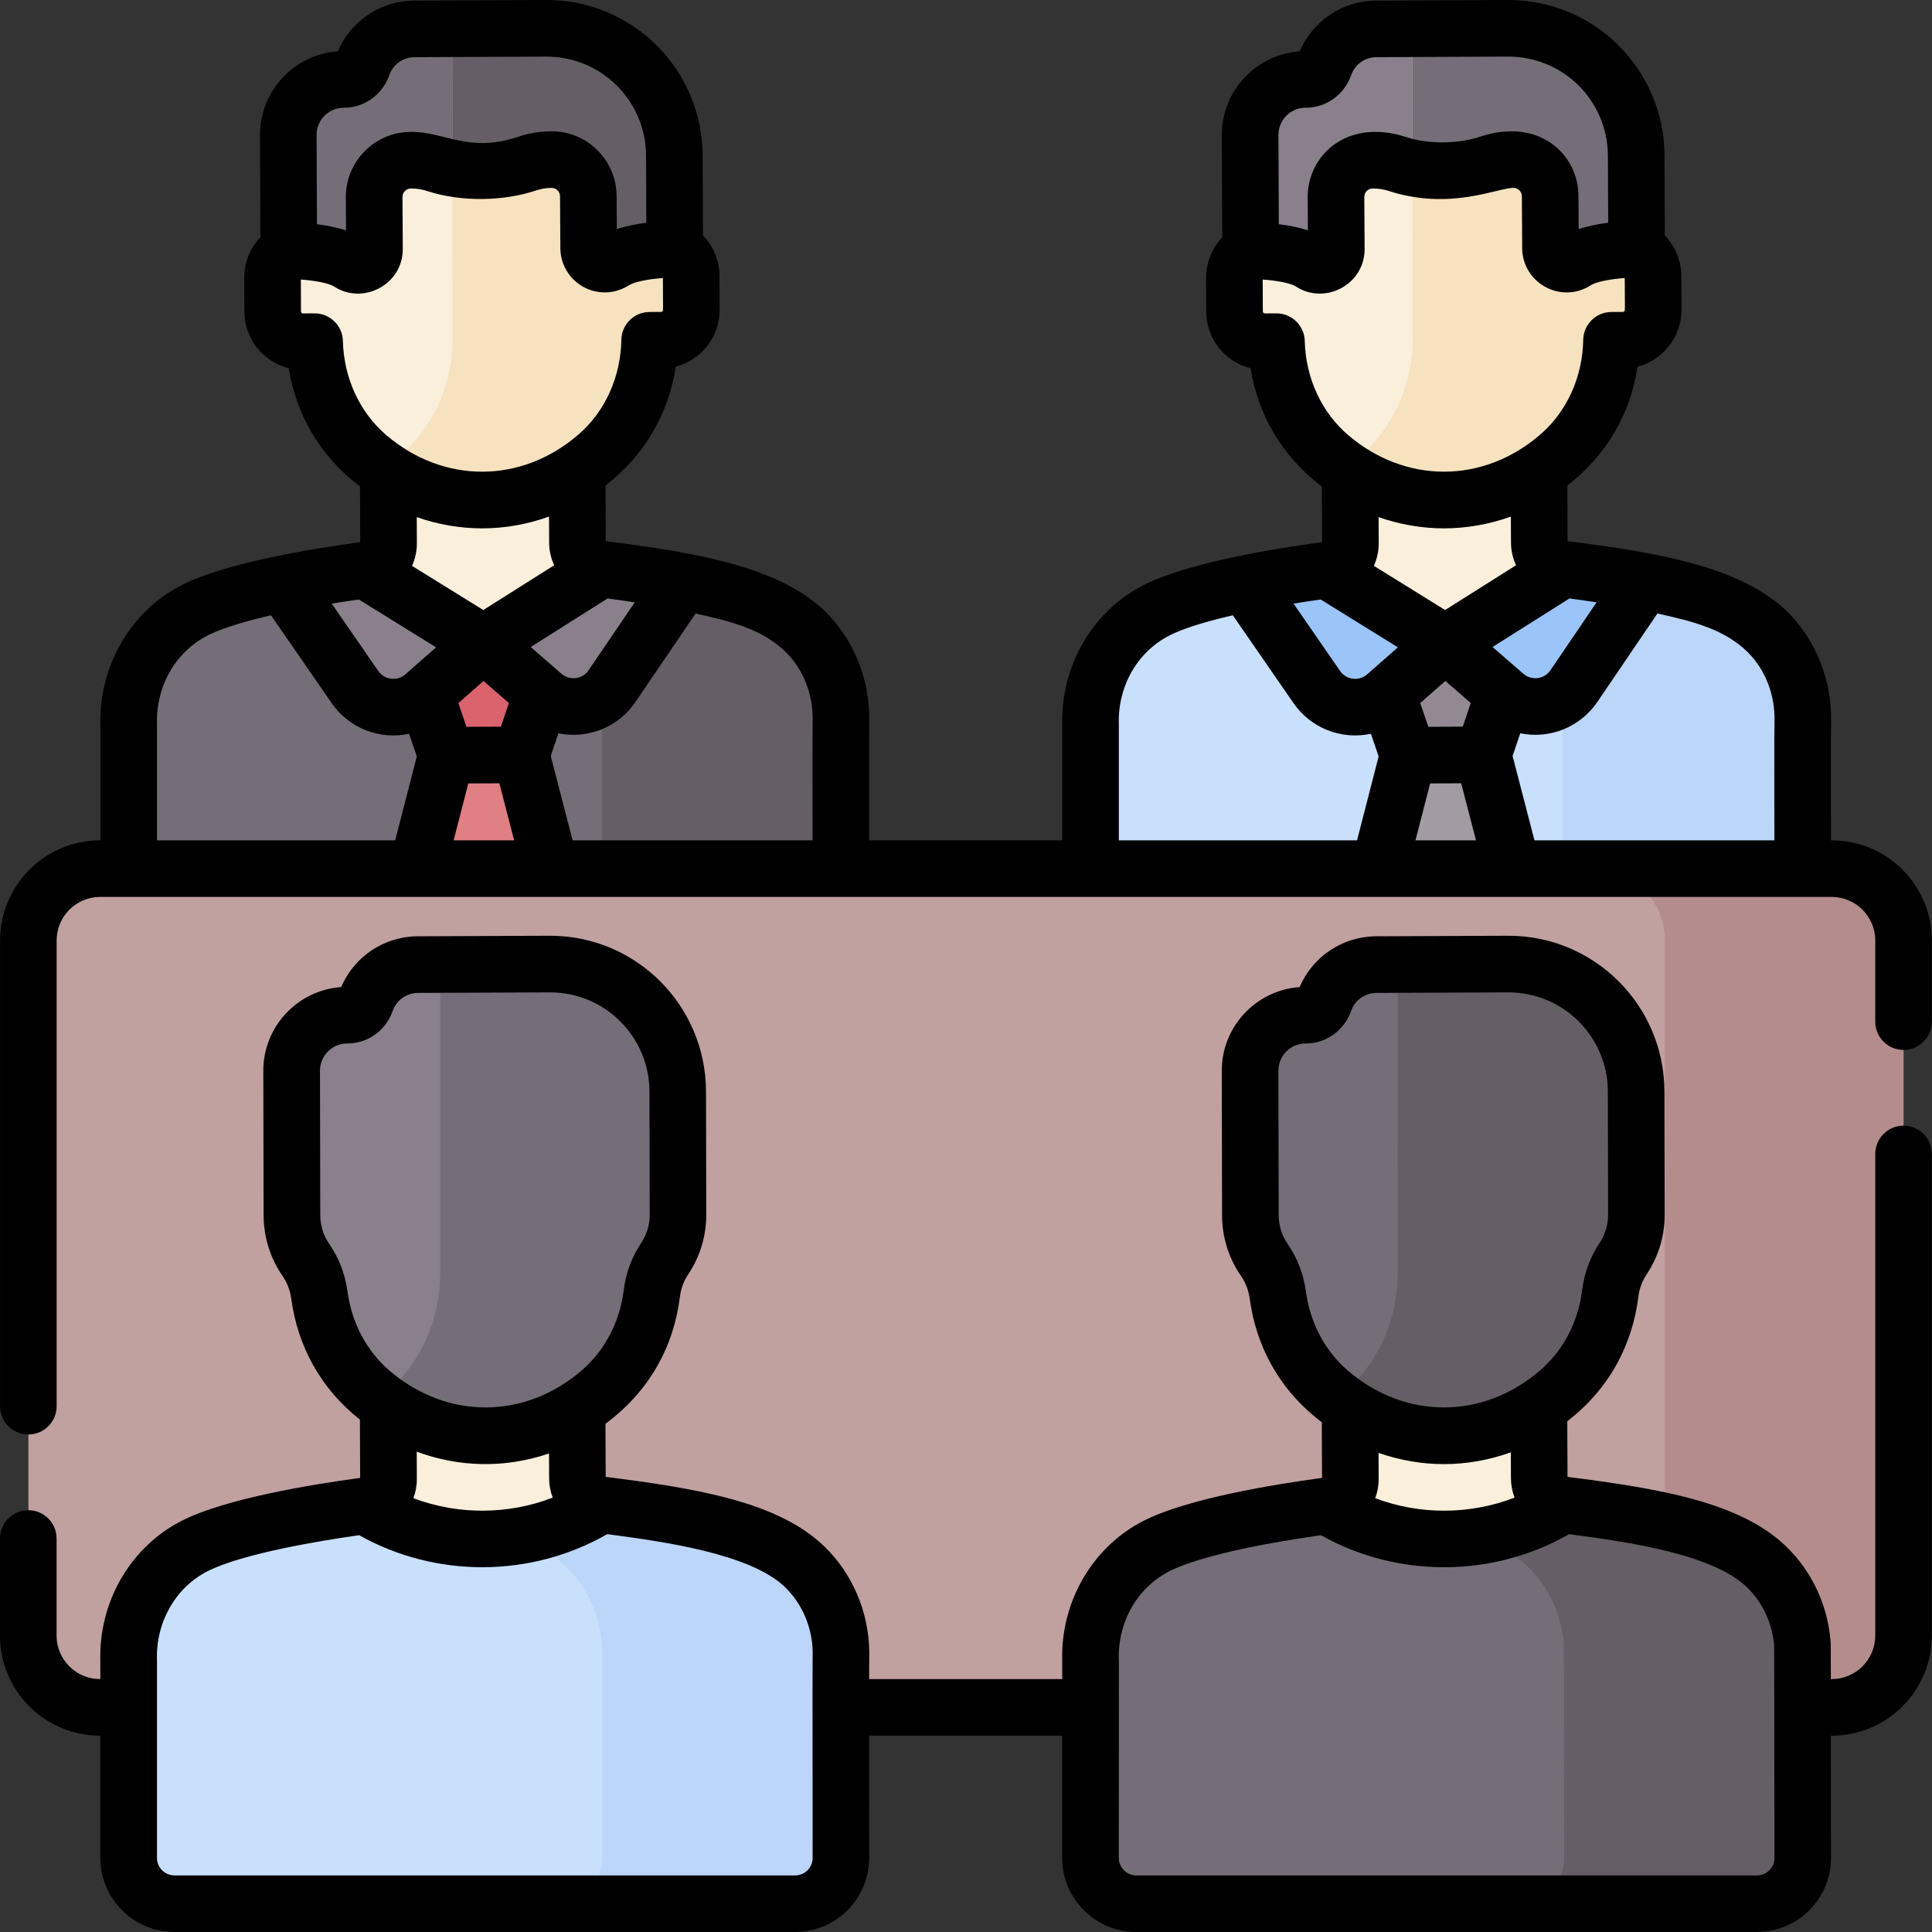 <?xml version="1.0" encoding="UTF-8"?>
<svg fill="none" viewBox="0 0 144 144" xmlns="http://www.w3.org/2000/svg">
<rect x="0" y="0" width="144" height="144" fill="#333333" stroke="none"/>
<g clip-path="url(#a)">
<path d="m44.808 42.418c-1.005-0.126-1.76-0.977-1.765-1.99l-0.039-9.213-14.077 0.059 0.039 9.213c0.004 1.013-0.744 1.87-1.748 2.005 0 0-2.599 8.884 8.832 8.836 11.431-0.048 8.757-8.909 8.757-8.909z" fill="#FAEFDB"/>
<path d="m45.784 53.824c0.06-2.467-0.822-4.896-2.559-6.648-0.572-0.577-1.22-1.086-1.932-1.51-0.258-0.154-0.444-0.405-0.529-0.694l-4.726 2.984-8.818-5.463-0.528 0.456-4.482 0.685-1.07-0.131c-2.227 0.462-4.651 1.086-6.208 1.787-3.499 1.577-5.435 5.104-5.33 8.717v18.138h36.186c-0.004-10.282-0.037-16.917-0.003-18.32z" fill="#756E78"/>
<path d="m62.684 53.824c0.094-3.864-2.04-7.161-5.564-8.712-1.579-0.695-3.97-1.29-6.223-1.735l-0.844 0.157-4.669-0.736-0.575-0.38-4.795 3.027c0.866 0.465 1.646 1.05 2.321 1.731 1.738 1.752 2.619 4.181 2.559 6.648-0.034 1.403-0.001 8.037 0.003 18.32h17.79c-0.004-10.282-0.037-16.917-0.003-18.32z" fill="#665E66"/>
<path d="m30.352 34.403c2.532-2.199 3.925-5.426 3.983-8.774l-0.031-8.189-0.004-14.449c-2.966 0.386-5.275 1.714-6.986 3.2-2.548 2.213-3.92 5.489-3.905 8.863l0.01 2.39 0.004 1-0.852 0.004c-1.248 0.005-2.256 1.021-2.251 2.27l0.011 2.505c0.005 1.248 1.021 2.256 2.27 2.251l0.855-0.004c0.084 3.28 1.476 6.432 3.976 8.566 0.528 0.451 1.112 0.886 1.754 1.284 0.415-0.294 0.804-0.602 1.167-0.917z" fill="#FAEFDB"/>
<path d="m30.618 11.942 0.037-3e-4c1.521-0.006 1.969 0.492 3.648 0.712l-0.003-9.268-0.593-1.244-2.816 0.014c-1.789 0.008-3.304 1.158-3.86 2.757-0.206 0.594-0.742 1.01-1.371 1.012l-0.046 2.8e-4c-2.285 0.01-4.129 1.87-4.119 4.154l0.036 8.626s3.089-0.05 4.536 0.889c0.252 0.163 0.56 0.214 0.855 0.158l0.016-0.003c0.571-0.109 0.983-0.608 0.98-1.189l-0.023-3.868c-0.006-1.512 1.213-2.743 2.724-2.751z" fill="#756E78"/>
<path d="m51.522 20.586c-0.005-1.248-1.022-2.256-2.27-2.251l-0.852 0.004-0.004-1-0.01-2.39c-0.014-3.375-1.413-6.639-3.98-8.83-2.012-1.718-4.837-3.213-8.56-3.239-0.75 0.012-1.463 0.082-2.14 0.202l5e-3 14.257 0.03 8.025c-0.057 3.281-1.422 6.444-3.903 8.599-0.385 0.334-0.799 0.66-1.245 0.969 4.87 3.373 11.206 3.133 15.929-0.969 2.481-2.155 3.847-5.318 3.903-8.599l0.855-0.004c1.248-0.005 2.256-1.021 2.251-2.27l-0.01-2.505z" fill="#F6E2BF"/>
<path d="m50.266 11.594c-0.022-5.257-4.302-9.501-9.559-9.479l-7.001 0.03 0.004 10.412c0.547 0.109 1.102 0.17 1.663 0.167l0.484-2e-3c2.962-0.012 3.439-0.816 5.244-0.823 1.514-0.008 2.748 1.214 2.755 2.728l0.023 3.863c0.003 0.58 0.418 1.076 0.988 1.181 0.305 0.056 0.617-0.011 0.877-0.178 1.454-0.935 4.552-0.905 4.552-0.905l-0.029-6.992z" fill="#665E66"/>
<path d="m21.139 43.503 5.323 7.705c1.182 1.711 3.591 2.007 5.153 0.635l4.422-3.887-8.818-5.463c-1.501 0.201-3.778 0.54-6.08 1.01z" fill="#89808C"/>
<path d="m50.896 43.378-5.273 7.762c-1.17 1.722-3.582 2.036-5.154 0.67l-4.432-3.853 8.771-5.538c1.503 0.189 3.782 0.509 6.088 0.96z" fill="#89808C"/>
<path d="m29.191 72.145h13.78l-4.117-15.878-5.584 0.029-4.079 15.848z" fill="#E07F84"/>
<path d="m40.382 51.733-4.345-3.777s-4.311 3.793-4.32 3.798l1.554 4.537 5.584-0.024c-3e-4 0 1.537-4.529 1.527-4.534z" fill="#DB636E"/>
<path d="m116.37 42.418c-1.005-0.126-1.76-0.977-1.765-1.99l-0.038-9.213-14.077 0.059 0.039 9.213c4e-3 1.013-0.745 1.87-1.748 2.005 0 0-2.599 8.884 8.832 8.836 11.431-0.048 8.757-8.909 8.757-8.909z" fill="#FAEFDB"/>
<path d="m117.35 53.824c0.059-2.467-0.822-4.896-2.56-6.648-0.572-0.577-1.22-1.086-1.932-1.51-0.258-0.154-0.444-0.405-0.529-0.694l-4.726 2.984-8.818-5.463-0.528 0.456-4.482 0.685-1.07-0.131c-2.227 0.462-4.651 1.086-6.208 1.787-3.499 1.577-5.435 5.104-5.33 8.717v18.138h36.186c-5e-3 -10.282-0.038-16.917-3e-3 -18.32z" fill="#C9E0FD"/>
<path d="m134.25 53.824c0.094-3.864-2.04-7.161-5.563-8.712-1.579-0.695-3.971-1.29-6.224-1.735l-0.843 0.157-4.669-0.736-0.576-0.38-4.795 3.027c0.867 0.465 1.646 1.05 2.321 1.731 1.738 1.752 2.619 4.181 2.56 6.648-0.034 1.403-2e-3 8.037 2e-3 18.32h17.791c-5e-3 -10.282-0.038-16.917-4e-3 -18.32z" fill="#BCD6F9"/>
<path d="m101.92 34.403c2.532-2.199 3.925-5.426 3.983-8.774l-0.031-8.189-4e-3 -14.449c-2.967 0.386-5.275 1.714-6.986 3.2-2.548 2.213-3.92 5.489-3.905 8.863l0.01 2.39 0.004 1-0.852 0.004c-1.248 0.005-2.256 1.021-2.251 2.27l0.011 2.505c0.005 1.248 1.021 2.256 2.27 2.251l0.855-0.004c0.084 3.28 1.476 6.432 3.976 8.566 0.528 0.451 1.113 0.886 1.754 1.284 0.416-0.294 0.804-0.602 1.167-0.917z" fill="#FAEFDB"/>
<path d="m102.18 11.942 0.037-3e-4c1.521-0.006 1.969 0.492 3.648 0.712l-3e-3 -9.268-0.593-1.244-2.816 0.014c-1.789 0.008-3.305 1.158-3.86 2.757-0.206 0.594-0.742 1.01-1.371 1.012l-0.046 2.8e-4c-2.285 0.01-4.129 1.87-4.119 4.154l0.036 8.626s3.089-0.05 4.536 0.889c0.252 0.163 0.56 0.214 0.855 0.158l0.016-0.003c0.571-0.109 0.983-0.608 0.98-1.189l-0.023-3.868c-0.006-1.512 1.212-2.743 2.724-2.751z" fill="#89808C"/>
<path d="m123.09 20.586c-6e-3 -1.248-1.022-2.256-2.27-2.251l-0.852 0.004-4e-3 -1-0.01-2.39c-0.014-3.375-1.414-6.639-3.98-8.83-2.012-1.718-4.837-3.213-8.56-3.239-0.75 0.012-1.463 0.082-2.14 0.202l5e-3 14.257 0.031 8.025c-0.057 3.281-1.422 6.444-3.904 8.599-0.384 0.334-0.799 0.66-1.244 0.969 4.87 3.373 11.206 3.133 15.929-0.969 2.481-2.155 3.847-5.318 3.903-8.599l0.855-0.004c1.248-0.005 2.256-1.021 2.251-2.27l-0.01-2.505z" fill="#F6E2BF"/>
<path d="m121.83 11.594c-0.022-5.257-4.302-9.501-9.559-9.479l-7 0.03 3e-3 10.412c0.547 0.109 1.103 0.17 1.663 0.167l0.484-2e-3c2.961-0.012 3.439-0.816 5.244-0.823 1.514-0.008 2.748 1.214 2.754 2.728l0.023 3.863c3e-3 0.58 0.418 1.076 0.988 1.181 0.305 0.056 0.617-0.011 0.877-0.178 1.455-0.935 4.552-0.905 4.552-0.905l-0.029-6.992z" fill="#756E78"/>
<path d="m92.702 43.503 5.323 7.705c1.182 1.711 3.591 2.007 5.153 0.635l4.422-3.887-8.818-5.463c-1.501 0.201-3.777 0.54-6.08 1.01z" fill="#9BC4F9"/>
<path d="m122.46 43.378-5.274 7.762c-1.17 1.722-3.582 2.036-5.153 0.67l-4.433-3.853 8.772-5.538c1.502 0.189 3.782 0.509 6.088 0.96z" fill="#9BC4F9"/>
<path d="m100.75 72.145h13.781l-4.118-15.878-5.584 0.029-4.079 15.848z" fill="#A39BA3"/>
<path d="m111.94 51.733-4.345-3.777s-4.311 3.793-4.32 3.798l1.553 4.537 5.585-0.024c-1e-3 0 1.537-4.529 1.527-4.534z" fill="#938993"/>
<path d="m124.88 121.9v-51.805c0-2.956-2.395-5.352-5.35-5.353h-112.06c-2.957 0-5.353 2.397-5.353 5.353v51.805c0 2.957 2.397 5.354 5.353 5.354h112.06c2.957-1e-3 5.353-2.397 5.353-5.354z" fill="#C1A0A0"/>
<path d="m136.53 64.744h-17.791c2.957 0 5.354 2.397 5.354 5.353v51.805c0 2.957-2.397 5.353-5.354 5.353h17.791c2.956 0 5.353-2.396 5.353-5.353v-51.805c0-2.957-2.397-5.353-5.353-5.353z" fill="#B58C8C"/>
<path d="m44.807 112.16c-1.005-0.126-1.76-0.978-1.765-1.991l-0.039-9.213-14.077 0.06 0.039 9.213c0.004 1.012-0.744 1.87-1.748 2.005 0 0-2.599 8.883 8.832 8.835 11.431-0.048 8.757-8.909 8.757-8.909z" fill="#FAEFDB"/>
<path d="m45.786 123.1c0.004 0.283 0.003-0.049 0 0z" fill="#AFE2F7"/>
<path d="m42.369 141.88c1.886 0 3.415-1.53 3.412-3.416-0.017-13.402-0.002-15.258 0.004-15.363v-3e-3c-0.036-2.373-0.992-4.665-2.695-6.318-0.82-0.796-1.787-1.455-2.872-1.932-0.258-0.113-0.533-0.224-0.825-0.33l-0.048-0.153c-4.097 0.855-8.446 0.144-12.128-2.137-2.994 0.401-9.075 1.351-12.288 2.798-3.486 1.57-5.436 5.09-5.33 8.717v14.725c0 1.885 1.528 3.412 3.412 3.412h46.26-16.903z" fill="#C9E0FD"/>
<path d="m62.686 123.1c-0.055-3.608-2.167-6.754-5.567-8.25-3.225-1.42-9.314-2.318-12.312-2.694-1.954 1.233-4.102 2.021-6.303 2.364 0.291 0.106 0.567 0.216 0.825 0.33 1.084 0.477 2.051 1.136 2.872 1.932 1.703 1.653 2.659 3.945 2.695 6.318v2e-3c0.003-0.049 0.004 0.283 0 0-0.006 0.106-0.021 1.962-0.004 15.364 0.002 1.886-1.526 3.416-3.412 3.416h17.79c1.886 0 3.415-1.53 3.412-3.416-0.017-13.402-0.002-15.258 0.004-15.364-3e-4 0-3e-4 -1e-3 -3e-4 -2e-3z" fill="#BCD6F9"/>
<path d="m116.49 112.16c-1.005-0.126-1.761-0.978-1.765-1.991l-0.039-9.213-14.077 0.06 0.039 9.213c4e-3 1.012-0.744 1.87-1.748 2.005 0 0-2.599 8.883 8.832 8.835 11.432-0.048 8.758-8.909 8.758-8.909z" fill="#FAEFDB"/>
<path d="m117.47 138.47c-0.022-16.592-5e-3 -15.759-0.035-16.08-0.198-2.114-1.125-4.118-2.656-5.604-0.821-0.796-1.787-1.455-2.872-1.932-0.258-0.114-0.534-0.224-0.826-0.331l-8e-3 -0.162c-4.11 0.87-8.477 0.162-12.172-2.127-2.994 0.401-9.075 1.351-12.288 2.798-3.485 1.569-5.436 5.089-5.33 8.716v14.726c0 1.884 1.528 3.412 3.412 3.412h29.362c1.887 0 3.415-1.53 3.413-3.416z" fill="#756E78"/>
<path d="m134.33 122.39c-0.315-3.36-2.397-6.158-5.528-7.537-3.225-1.419-9.314-2.317-12.312-2.694-1.953 1.233-4.099 2.021-6.3 2.363 0.292 0.107 0.569 0.218 0.827 0.331 1.084 0.477 2.051 1.137 2.872 1.932 1.531 1.487 2.458 3.49 2.656 5.605 0.03 0.32 0.012-0.513 0.035 16.079 2e-3 1.886-1.527 3.417-3.413 3.417h17.785c1.886 0 3.415-1.531 3.412-3.417-0.022-16.591-4e-3 -15.758-0.034-16.079z" fill="#665E66"/>
<path d="m112.39 71.855-9.817 0.041c-1.789 0.008-3.305 1.158-3.86 2.757-0.206 0.594-0.742 1.01-1.371 1.012l-0.046 3e-4c-2.285 0.01-4.129 1.87-4.119 4.154l0.022 10.764c0.003 1.191 0.367 2.353 1.044 3.332l0.004 0.006c0.538 0.777 0.87 1.673 0.996 2.609 0.376 2.792 1.709 5.398 3.87 7.243 2.012 1.719 4.837 3.214 8.56 3.239 3.723-0.057 6.535-1.576 8.533-3.311 2.151-1.868 3.463-4.494 3.811-7.297 0.115-0.925 0.434-1.812 0.953-2.586 0.651-0.971 0.997-2.114 0.995-3.283l-0.017-9.202c-0.022-5.257-4.302-9.501-9.559-9.479z" fill="#756E78"/>
<path d="m121.95 81.334c-0.022-5.257-4.302-9.501-9.559-9.479l-8.214 0.035-2e-3 23.214c-0.056 3.281-1.422 6.444-3.903 8.599-0.198 0.173-0.405 0.343-0.62 0.51 1.968 1.527 4.62 2.777 8.023 2.801 3.723-0.057 6.535-1.576 8.533-3.311 2.151-1.868 3.463-4.494 3.811-7.297 0.115-0.925 0.434-1.812 0.953-2.586 0.651-0.971 0.997-2.114 0.995-3.283l-0.017-9.202z" fill="#665E66"/>
<path d="m40.961 71.855-9.817 0.041c-1.789 0.008-3.304 1.158-3.86 2.757-0.206 0.594-0.742 1.01-1.371 1.012l-0.046 3e-4c-2.285 0.01-4.129 1.87-4.119 4.154l0.022 10.764c0.003 1.191 0.367 2.353 1.044 3.332l0.004 0.006c0.538 0.777 0.87 1.673 0.996 2.609 0.376 2.792 1.709 5.398 3.87 7.243 2.012 1.719 4.837 3.214 8.56 3.239 3.723-0.057 6.535-1.576 8.533-3.311 2.151-1.868 3.464-4.494 3.812-7.297 0.115-0.925 0.434-1.812 0.953-2.586 0.651-0.971 0.998-2.114 0.995-3.283l-0.017-9.202c-0.022-5.257-4.302-9.501-9.559-9.479z" fill="#89808C"/>
<path d="m50.52 81.334c-0.022-5.257-4.302-9.501-9.559-9.479l-8.156 0.034-0.001 23.214c-0.057 3.281-1.422 6.444-3.903 8.599-0.207 0.18-0.424 0.358-0.649 0.532 1.965 1.517 4.608 2.755 7.994 2.779 3.723-0.057 6.535-1.576 8.532-3.311 2.151-1.868 3.464-4.494 3.812-7.297 0.115-0.925 0.434-1.812 0.953-2.586 0.651-0.971 0.998-2.114 0.995-3.283l-0.017-9.202z" fill="#756E78"/>
<path d="m141.88 83.899c-1.165 0-2.109 0.944-2.109 2.109v35.898c0 1.789-1.456 3.245-3.245 3.245h-0.066c-2e-3 -2.681-5e-3 -2.709-0.029-2.939l-1e-3 -0.015v-1e-3c-0.248-2.646-1.415-5.105-3.288-6.921-3.419-3.317-9.451-4.33-16.309-5.196l-0.017-4.149c3.142-2.418 4.853-5.71 5.294-9.263 0.076-0.609 0.288-1.188 0.612-1.672 0.888-1.325 1.356-2.867 1.353-4.462l-0.018-9.208c-0.026-6.363-5.179-11.58-11.627-11.58h-0.051l-9.818 0.041c-2.492 0.01-4.73 1.515-5.693 3.785-3.25 0.229-5.818 2.953-5.804 6.253l0.022 10.764c0.003 1.62 0.49 3.18 1.409 4.513 0.005 0.007 0.01 0.015 0.015 0.022 0.335 0.484 0.557 1.068 0.64 1.69 0.472 3.508 2.191 6.789 5.369 9.192l0.018 4.149c-3.638 0.491-10.01 1.538-13.268 3.181-3.825 1.929-6.216 6.026-6.099 10.444v1.37h-14.39c0.004-2.254 0.019-1.894 0.01-2.077-0.045-2.944-1.261-5.786-3.336-7.799-3.422-3.321-9.418-4.326-16.309-5.196l-0.017-3.958c3.263-2.414 5.086-5.738 5.547-9.453 0.076-0.61 0.287-1.188 0.612-1.672 0.888-1.324 1.356-2.867 1.353-4.462l-0.018-9.208c-0.027-6.364-5.181-11.58-11.628-11.58h-0.051l-9.818 0.041c-2.492 0.01-4.73 1.515-5.694 3.785-3.25 0.229-5.818 2.953-5.804 6.253l0.022 10.765c4e-3 1.62 0.491 3.18 1.409 4.513 5e-3 0.007 0.01 0.015 0.015 0.022 0.335 0.484 0.556 1.068 0.64 1.69 0.471 3.502 2.178 6.685 5.114 8.995l0.018 4.346c-3.605 0.486-10.02 1.537-13.268 3.181-3.825 1.929-6.216 6.025-6.099 10.443v1.371h-0.017c-1.789 0-3.244-1.456-3.244-3.245v-7.235c0-1.165-0.944-2.109-2.109-2.109-1.165 0-2.109 0.944-2.109 2.109v7.235c0 4.115 3.348 7.463 7.463 7.463h0.017v9.109c0 3.045 2.477 5.522 5.522 5.522h46.261c3.054 0 5.526-2.473 5.522-5.528-0.005-3.98-0.007-6.924-0.008-9.103h14.392v9.109c0 3.045 2.477 5.522 5.522 5.522h46.261c3.054 0 5.525-2.473 5.522-5.528-5e-3 -3.929-9e-3 -6.881-0.011-9.102h0.063c4.115 0 7.463-3.348 7.463-7.463v-35.899c0-1.165-0.944-2.109-2.109-2.109zm-110.82 24.299c3.09 1.144 6.494 1.277 9.86 0.138l0.008 1.845c0.002 0.505 0.097 0.992 0.269 1.443-3.326 1.284-7.048 1.3-10.385 0.044 0.168-0.452 0.259-0.94 0.257-1.446l-0.009-2.024zm-5.162-11.946c-0.171-1.273-0.635-2.487-1.342-3.513-0.005-7e-3 -0.009-0.014-0.015-0.021-0.436-0.63-0.668-1.369-0.67-2.136l-0.022-10.769c-0.005-1.119 0.901-2.032 2.01-2.037h0.057c1.504-7e-3 2.852-0.984 3.354-2.43 0.277-0.798 1.031-1.336 1.876-1.34l9.818-0.041h0.032c4.09 0 7.393 3.305 7.41 7.374l0.018 9.203c0.001 0.753-0.219 1.48-0.639 2.106-0.69 1.029-1.137 2.239-1.294 3.501-0.293 2.365-1.395 4.483-3.101 5.965-4.266 3.703-10.068 3.71-14.342 0.061-1.714-1.464-2.832-3.566-3.149-5.922zm33.367 43.53h-46.261c-0.719 0-1.304-0.585-1.304-1.304v-14.726c0-0.021-3e-4 -0.041-9e-4 -0.062-0.082-2.801 1.403-5.387 3.783-6.587 2.604-1.313 8.397-2.271 11.289-2.678 5.71 3.211 12.806 3.18 18.488-0.078 4.081 0.54 10.654 1.43 13.258 3.955 1.272 1.234 2.02 2.985 2.055 4.81-0.008 0.469-0.02 2.728-0.004 15.365 0.001 0.72-0.582 1.305-1.303 1.305zm43.484-31.493c3.163 1.105 6.567 1.141 9.86-0.041l8e-3 1.933c2e-3 0.506 0.097 0.992 0.269 1.443-3.326 1.284-7.048 1.3-10.385 0.044 0.168-0.452 0.259-0.94 0.257-1.445l-9e-3 -1.934zm-5.416-12.036c-0.171-1.272-0.635-2.487-1.342-3.514-0.005-7e-3 -0.01-0.014-0.015-0.021-0.436-0.63-0.668-1.369-0.67-2.136l-0.022-10.769c-0.005-1.119 0.901-2.032 2.01-2.037h0.057c1.503-7e-3 2.851-0.983 3.354-2.43 0.277-0.798 1.031-1.336 1.876-1.34l9.817-0.041h0.033c4.097 0 7.392 3.313 7.409 7.374l0.018 9.203c1e-3 0.753-0.219 1.48-0.639 2.106-0.69 1.03-1.137 2.24-1.294 3.501-0.293 2.365-1.395 4.483-3.101 5.965-4.279 3.714-10.085 3.699-14.342 0.061-1.714-1.464-2.832-3.567-3.149-5.921zm33.621 43.529h-46.261c-0.719 0-1.304-0.585-1.304-1.304-3e-4 -18.589 0.019-14.071-9e-4 -14.788-0.081-2.785 1.393-5.516 4.088-6.733 2.036-0.916 6.015-1.832 10.984-2.531 5.709 3.21 12.806 3.18 18.488-0.078 4.123 0.545 10.659 1.434 13.258 3.955 1.152 1.117 1.87 2.639 2.025 4.286l4e-3 0.041c6e-3 0.181 7e-3 1.122 9e-3 3.772 1e-3 2.32 4e-3 6.048 0.012 12.075 1e-3 0.721-0.582 1.305-1.303 1.305z" fill="#000"/>
<path d="m136.53 62.634h-0.058c-5e-3 -2.529-0.018-7.737 7e-3 -8.76 0.075-3.095-1.081-6.078-3.17-8.185-3.393-3.418-9.637-4.493-16.471-5.355l-0.017-4.15c2.995-2.304 4.712-5.427 5.238-8.857 1.84-0.475 3.278-2.162 3.27-4.249l-0.011-2.506c-5e-3 -1.151-0.456-2.227-1.231-3.023l-0.025-5.968c-0.027-6.347-5.164-11.58-11.627-11.58h-0.051l-9.818 0.041c-2.492 0.01-4.73 1.515-5.694 3.785-3.221 0.224-5.818 2.912-5.804 6.258l0.032 7.603c-0.768 0.804-1.21 1.883-1.205 3.034l0.01 2.505c0.009 2.084 1.457 3.761 3.305 4.222 0.552 3.408 2.286 6.524 5.313 8.812l0.017 4.149c-3.628 0.489-10.004 1.534-13.268 3.181-3.825 1.929-6.216 6.026-6.099 10.444v8.598h-14.391c-0.004-2.557-0.017-7.746 0.008-8.76 0.075-3.095-1.081-6.078-3.171-8.185-3.385-3.413-9.622-4.491-16.47-5.355l-0.018-4.15c2.99-2.3 4.712-5.421 5.238-8.857 1.848-0.477 3.279-2.17 3.27-4.249l-0.011-2.505c-0.004-1.152-0.456-2.227-1.231-3.024l-0.025-5.968c-0.027-6.364-5.181-11.58-11.627-11.58h-0.051l-9.818 0.041c-2.492 0.01-4.73 1.515-5.694 3.785-3.25 0.228-5.818 2.953-5.804 6.257l0.032 7.604c-0.768 0.804-1.21 1.883-1.205 3.034l0.011 2.505c0.009 2.084 1.457 3.761 3.305 4.222 0.551 3.401 2.279 6.519 5.313 8.813l0.018 4.149c-3.613 0.487-10.022 1.537-13.268 3.181-3.825 1.928-6.216 6.025-6.099 10.443v8.599h-0.017c-4.115 0-7.463 3.348-7.463 7.463v34.714c0 1.165 0.944 2.109 2.109 2.109 1.165 0 2.109-0.944 2.109-2.109v-34.714c0-1.789 1.456-3.244 3.244-3.244h129.06c1.789 0 3.245 1.456 3.245 3.244v6.052c0 1.165 0.944 2.109 2.109 2.109s2.109-0.944 2.109-2.109v-6.052c0-4.115-3.348-7.463-7.463-7.463zm-6.216-13.974c1.285 1.296 1.995 3.159 1.948 5.112-0.027 1.094-0.014 5.694-9e-3 8.862h-17.883l-1.631-6.288 0.566-1.67c3e-3 -0.007 5e-3 -0.014 7e-3 -0.021 2.227 0.458 4.486-0.483 5.742-2.332l4.481-6.597c2.708 0.599 5.052 1.193 6.779 2.933zm-28.407 1.598c-0.614 0.539-1.56 0.424-2.026-0.25l-3.467-5.019c0.653-0.106 1.329-0.208 2.023-0.306l5.754 3.565c-1.276 1.121-1.059 0.931-2.285 2.009zm4.553 3.916-0.606-1.77 1.875-1.649 1.892 1.645c-0.176 0.524-0.388 1.15-0.595 1.762l-2.566 0.011zm7.078-3.958-2.292-1.992 5.732-3.618c0.694 0.092 1.37 0.188 2.023 0.288l-3.437 5.059c-0.46 0.677-1.407 0.8-2.026 0.263zm-0.927-11.714 9e-3 1.933c2e-3 0.602 0.136 1.177 0.375 1.696l-5.284 3.336-5.311-3.291c0.234-0.521 0.363-1.097 0.36-1.699l-8e-3 -1.933c3.163 1.105 6.567 1.14 9.859-0.041zm-6.018 19.89 2.316-0.01 1.103 4.252h-4.511l1.092-4.242zm-9.296-50.362h0.056c1.504-0.006 2.852-0.983 3.354-2.43 0.277-0.798 1.031-1.336 1.877-1.34l9.818-0.041h0.032c4.044 0 7.392 3.259 7.409 7.379l0.022 5.003c-0.696 0.088-1.472 0.234-2.2 0.475l-0.015-2.464c-0.013-3.167-2.99-5.881-7.348-4.418-1.441 0.485-3.681 0.616-5.493 0.023-4.398-1.438-7.353 1.351-7.34 4.483l0.015 2.468c-0.717-0.234-1.478-0.375-2.169-0.459l-0.028-6.644c-0.004-1.118 0.901-2.032 2.011-2.036zm-0.049 17.382c-0.029-1.144-0.965-2.055-2.108-2.055h-9e-3c-0.928 4e-3 -0.899 0.022-0.962-0.041-0.044-0.044-0.045-0.091-0.045-0.106l-0.01-2.374c1.004 0.067 2.082 0.262 2.488 0.526 2.135 1.385 5.12-0.132 5.109-2.817l-0.024-3.864c-1e-3 -0.347 0.28-0.631 0.631-0.633l0.031-3e-4c0.389 0.005 0.776 0.059 1.15 0.181 4.55 1.487 8.101-0.221 9.299-0.226 0.307-0.018 0.632 0.251 0.634 0.631l0.023 3.86c0.011 2.591 2.891 4.197 5.115 2.767 0.419-0.269 1.503-0.466 2.53-0.539 0.011 2.566 0.032 2.415-0.034 2.482-0.044 0.044-0.091 0.045-0.106 0.045l-0.855 0.004c-1.147 5e-3 -2.08 0.926-2.1 2.073-0.048 2.764-1.206 5.331-3.178 7.043-4.299 3.733-10.104 3.682-14.342 0.061-1.986-1.696-3.166-4.253-3.237-7.017zm-13.857 28.533c-0.081-2.785 1.393-5.516 4.088-6.733 1.022-0.46 2.531-0.92 4.409-1.351l4.522 6.545c1.29 1.868 3.572 2.758 5.768 2.285l0.578 1.687-1.61 6.256h-17.754v-8.628c0-0.021-3e-4 -0.041-9e-4 -0.062zm-24.767-5.284c1.286 1.296 1.996 3.159 1.949 5.112-0.027 1.091-0.014 5.7-9e-3 8.862h-17.884l-1.631-6.288 0.566-1.67c0.003-0.007 0.005-0.014 7e-3 -0.021 2.227 0.458 4.486-0.483 5.741-2.332l4.482-6.597c2.713 0.6 5.055 1.197 6.778 2.933zm-28.407 1.598c-0.611 0.537-1.558 0.426-2.025-0.25l-3.467-5.019c0.653-0.106 1.329-0.208 2.023-0.306l5.754 3.565c-1.291 1.135-1.062 0.934-2.285 2.009zm4.553 3.916-0.606-1.77 1.875-1.649 1.892 1.645c-0.177 0.524-0.388 1.15-0.596 1.762l-2.566 0.011zm7.079-3.958-2.292-1.993 5.731-3.618c0.695 0.092 1.37 0.189 2.024 0.289l-3.437 5.059c-0.46 0.677-1.407 0.801-2.026 0.263zm-0.927-11.714 0.008 1.933c0.003 0.602 0.136 1.177 0.375 1.696l-5.284 3.336-5.311-3.291c0.234-0.521 0.363-1.098 0.361-1.7l-0.008-1.932c3.162 1.105 6.566 1.14 9.859-0.042zm-6.019 19.89 2.316-0.01 1.103 4.252h-4.511l1.092-4.242zm-9.296-50.362h0.056c1.504-0.006 2.852-0.983 3.354-2.43 0.277-0.798 1.031-1.336 1.876-1.34l9.818-0.041h0.032c4.037 0 7.393 3.254 7.41 7.379l0.021 5.004c-0.696 0.088-1.472 0.234-2.2 0.475l-0.015-2.464c-0.011-2.676-2.181-4.828-4.846-4.828h-0.027c-0.842 0.004-1.675 0.142-2.475 0.411-3.678 1.237-5.493-0.396-7.979-0.367l-0.033 2.9e-4c-2.67 0.015-4.834 2.199-4.822 4.873l0.015 2.468c-0.717-0.234-1.478-0.375-2.168-0.459l-0.028-6.644c-0.005-1.118 0.901-2.032 2.01-2.036zm-0.049 17.382c-0.029-1.144-0.965-2.055-2.108-2.055h-9e-3c-0.928 4e-3 -0.9 0.022-0.962-0.041-0.044-0.044-0.045-0.091-0.045-0.106l-0.01-2.374c1.004 0.067 2.082 0.262 2.488 0.526 2.132 1.383 5.12-0.13 5.109-2.817l-0.023-3.864c-0.001-0.347 0.28-0.631 0.631-0.633l0.03-3e-4c0.391 0.005 0.777 0.059 1.15 0.181 2.652 0.867 5.822 0.747 8.147-0.034 0.372-0.125 0.759-0.19 1.152-0.191h0.004c0.344 0 0.629 0.275 0.63 0.631l0.023 3.858c0.006 1.594 1.149 2.96 2.717 3.247 0.829 0.152 1.681-0.018 2.397-0.479 0.419-0.269 1.503-0.466 2.53-0.539 0.011 2.566 0.032 2.415-0.034 2.482-0.044 0.044-0.091 0.045-0.107 0.045l-0.855 0.004c-1.147 5e-3 -2.08 0.925-2.1 2.073-0.048 2.764-1.206 5.332-3.177 7.044-4.273 3.709-10.08 3.704-14.342 0.061-1.986-1.696-3.166-4.253-3.237-7.017zm-13.857 28.533c-0.081-2.786 1.393-5.516 4.088-6.733 1.022-0.46 2.531-0.92 4.409-1.351l4.522 6.545c1.288 1.865 3.568 2.759 5.768 2.285l0.577 1.687-1.61 6.256h-17.753v-8.628c0-0.02-2e-4 -0.041-8e-4 -0.061z" fill="#000"/>
</g>
<defs>
<clipPath id="a">
<rect width="144" height="144" fill="#fff"/>
</clipPath>
</defs>
</svg>
